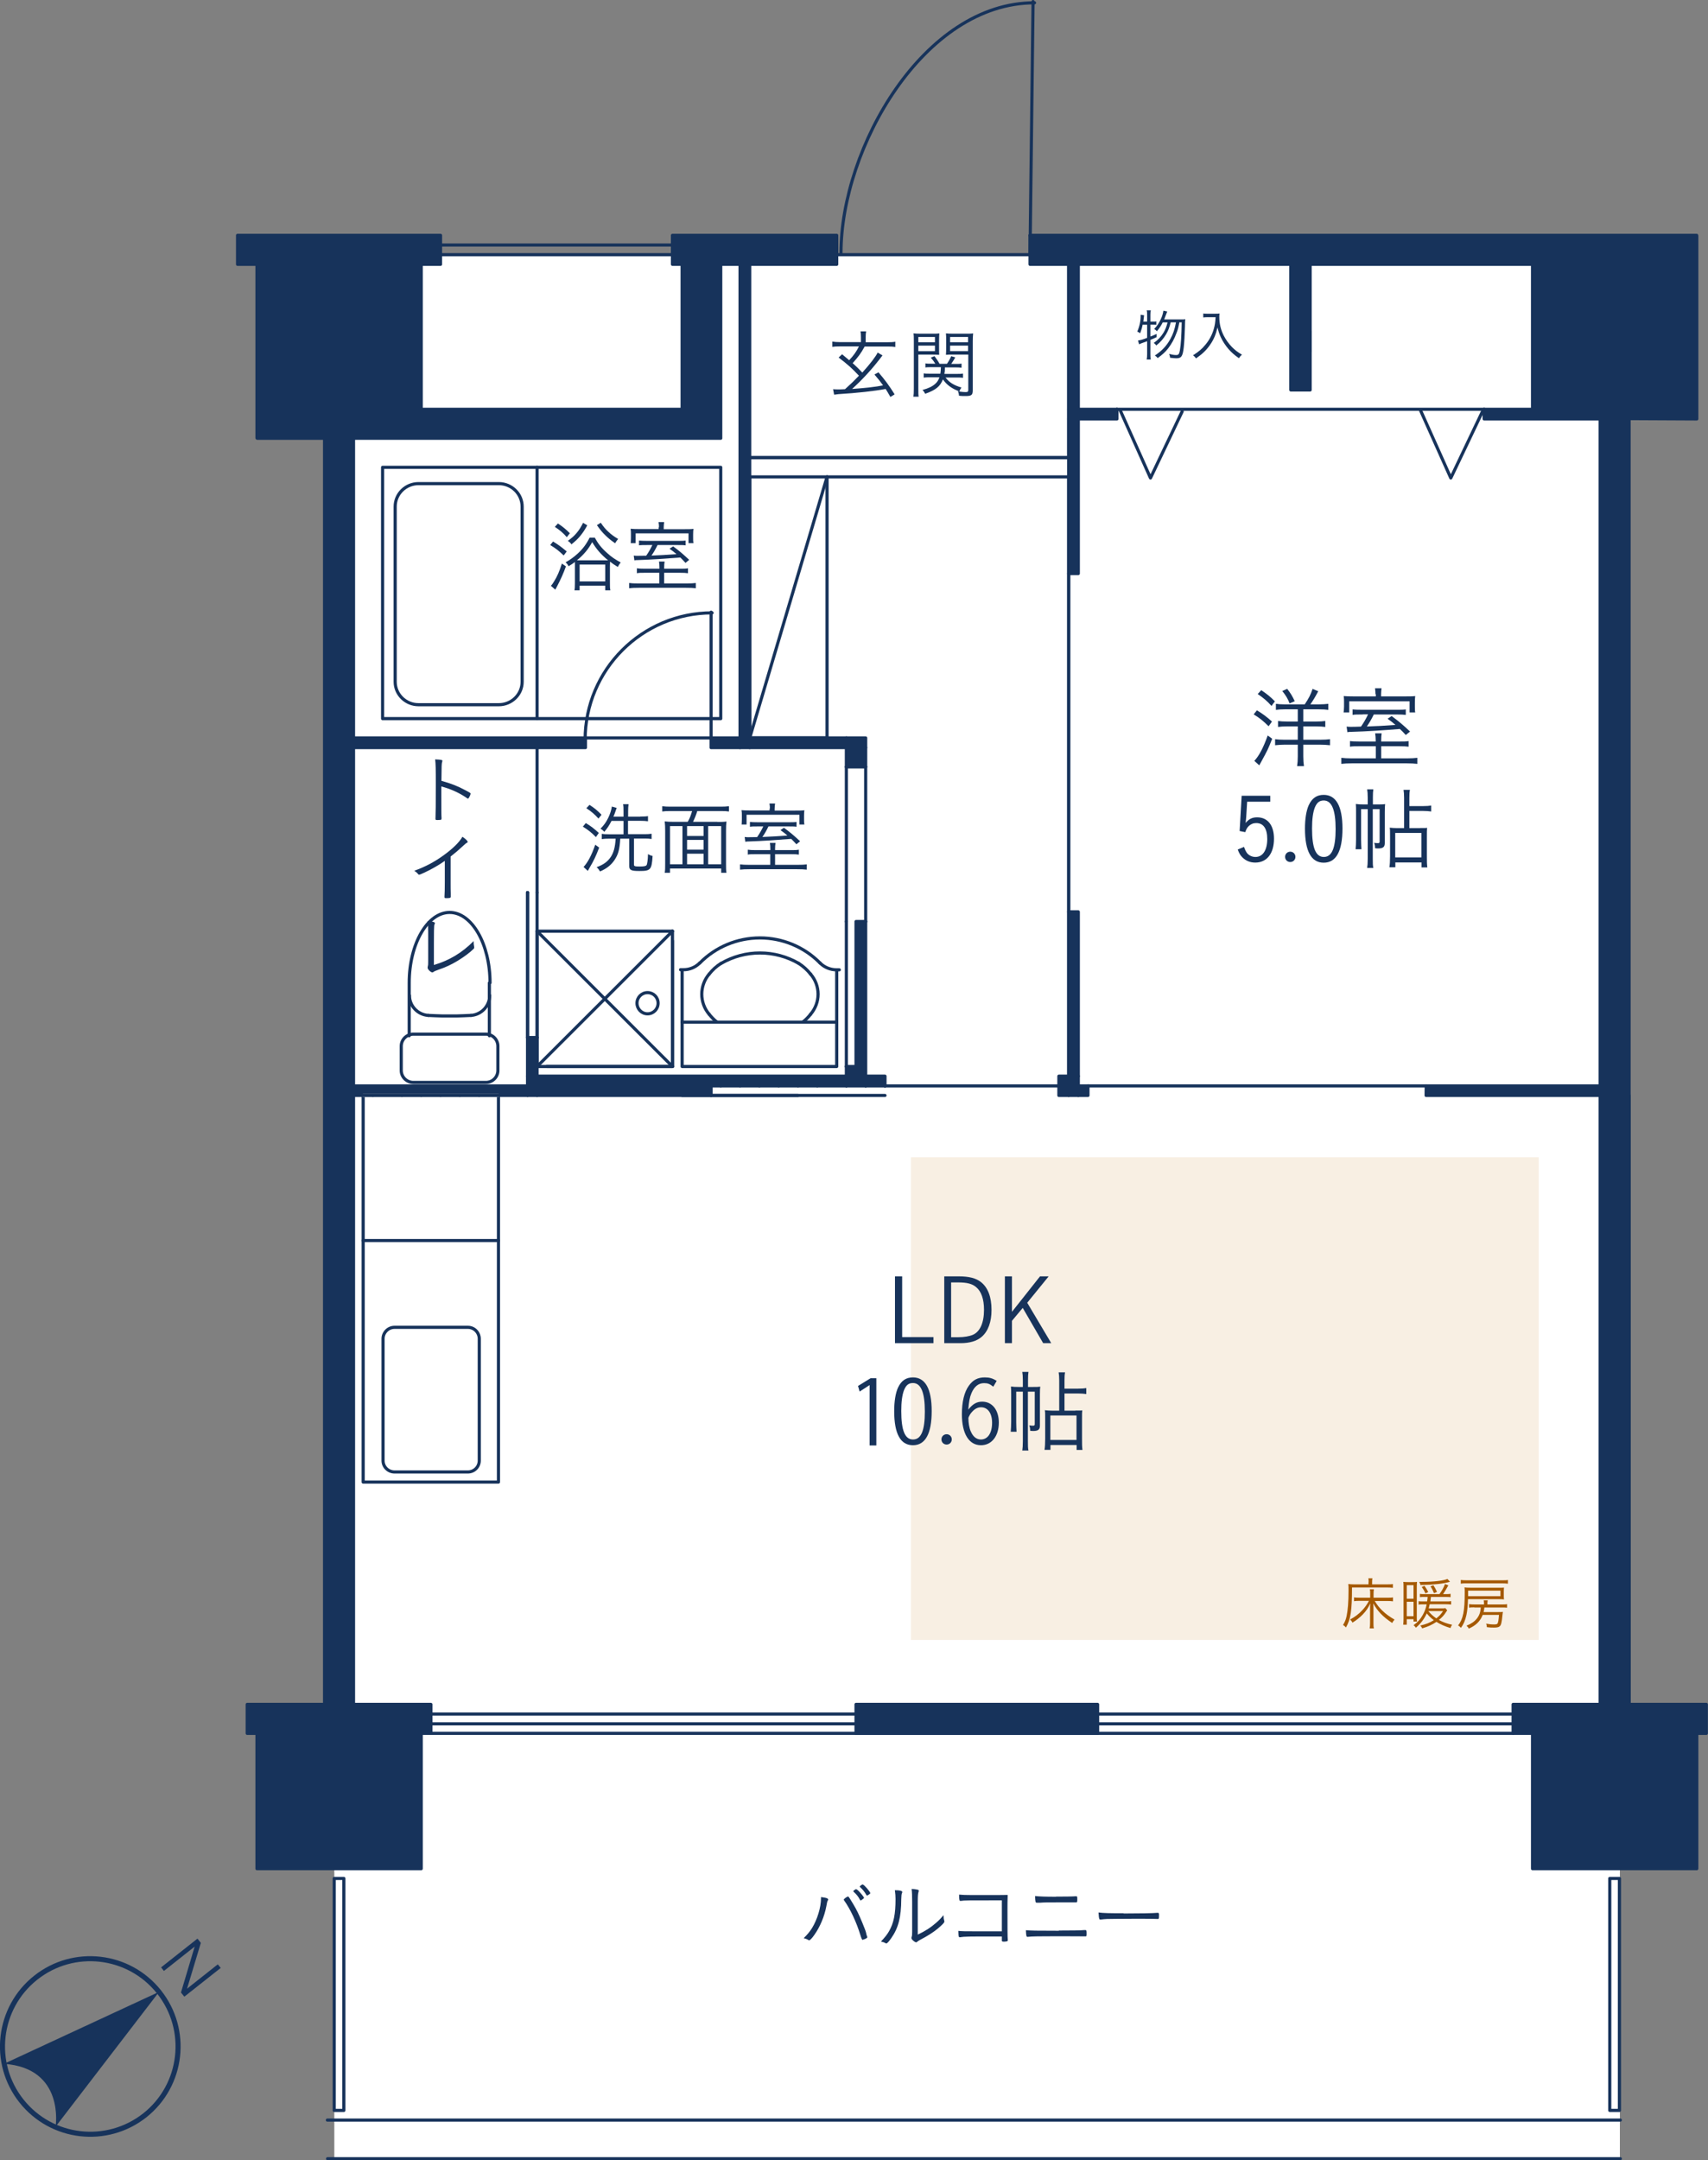 <?xml version="1.0" encoding="UTF-8"?><svg id="_レイヤー_2" xmlns="http://www.w3.org/2000/svg" viewBox="0 0 152.14 192.39"><rect x="0" y="0" width="152.14" height="192.39" fill="#808080" stroke="none"/><defs><style>.cls-1{stroke:#dfe0e0;stroke-width:.28px;}.cls-1,.cls-2,.cls-3{fill:none;}.cls-1,.cls-3{stroke-linecap:round;stroke-linejoin:round;}.cls-2{stroke-width:.45px;}.cls-2,.cls-3{stroke:#17335b;}.cls-4{fill:#f8efe3;}.cls-5{fill:#fff;}.cls-6{fill:#a55900;}.cls-7{fill:#17335b;}.cls-3{stroke-width:.28px;}</style></defs><g id="_文字"><g><g><g><path class="cls-2" d="M1.92,187.12c2.69,3.38,7.6,3.94,10.99,1.26,3.38-2.69,3.94-7.61,1.25-10.99-2.69-3.38-7.61-3.94-10.99-1.25-3.37,2.68-3.94,7.6-1.25,10.98Z"/><path class="cls-7" d="M.35,183.8l13.82-6.41-9.22,12.01s.86-5.22-4.6-5.6Z"/></g><path class="cls-7" d="M16.41,177.81l-.29-.36,1.22-4.09-2.74,2.17-.25-.32,3.24-2.56,.3,.38-1.23,4.08,2.74-2.17,.26,.32-3.24,2.56Z"/></g><g><g><rect class="cls-5" x="29.78" y="22.68" width="114.51" height="169.56"/><polygon class="cls-7" points="22.91 39.03 22.91 36.45 22.89 36.45 22.89 23.54 21.16 23.54 21.16 20.96 39.24 20.96 39.24 23.54 37.52 23.54 37.52 36.45 60.76 36.45 60.76 23.54 59.9 23.54 59.9 20.96 74.53 20.96 74.53 23.54 66.84 23.54 66.84 65.7 76.65 65.7 76.65 65.72 77.11 65.72 77.11 68.3 75.39 68.3 75.39 66.58 63.34 66.58 63.34 65.7 65.95 65.7 65.95 23.54 64.2 23.54 64.2 39.03 31.49 39.03 31.49 65.72 52.15 65.72 52.15 66.56 31.49 66.56 31.49 151.79 38.38 151.79 38.38 154.37 37.52 154.37 37.52 166.42 22.89 166.42 22.89 154.37 22.02 154.37 22.02 151.79 28.91 151.79 28.91 39.03 22.91 39.03"/><polygon class="cls-7" points="95.14 95.84 95.14 81.21 96.05 81.21 96.05 95.84 96.05 96.71 96.91 96.71 96.91 97.54 96.05 97.54 96.05 97.56 94.32 97.56 94.32 95.84 95.14 95.84"/><rect class="cls-7" x="127.04" y="96.71" width="17.75" height=".86"/><polygon class="cls-7" points="91.75 23.54 91.75 20.96 151.13 20.96 151.13 23.54 151.14 23.54 151.16 37.31 132.2 37.31 132.2 36.45 136.51 36.45 136.51 23.54 91.75 23.54"/><rect class="cls-7" x="115.04" y="23.3" width="1.66" height="11.43"/><polygon class="cls-7" points="96.05 23.54 96.05 36.45 99.49 36.45 99.49 37.31 96.05 37.31 96.05 51.08 95.19 51.08 95.19 37.31 95.19 36.45 95.19 23.54 96.05 23.54"/><polygon class="cls-7" points="46.99 96.71 46.99 92.4 47.84 92.4 47.84 95.84 75.39 95.84 75.39 94.98 76.26 94.98 76.26 82.07 77.11 82.07 77.11 95.84 78.83 95.84 78.83 96.71 63.34 96.71 63.34 97.56 31.26 97.53 31.26 96.71 46.99 96.71"/><rect class="cls-7" x="76.25" y="151.79" width="21.52" height="2.58"/><polygon class="cls-7" points="142.53 151.79 142.53 36.45 145.11 36.45 145.11 151.79 151.99 151.79 151.99 154.37 151.14 154.37 151.14 166.42 136.51 166.42 136.51 154.37 134.78 154.37 134.78 151.79 142.53 151.79"/><line class="cls-3" x1="42.68" y1="97.56" x2="42.68" y2="97.56"/><line class="cls-3" x1="40.96" y1="97.56" x2="40.96" y2="97.56"/><line class="cls-3" x1="39.24" y1="97.56" x2="39.24" y2="97.56"/><line class="cls-3" x1="37.52" y1="97.56" x2="37.52" y2="97.56"/><line class="cls-3" x1="35.8" y1="97.56" x2="35.8" y2="97.56"/><line class="cls-3" x1="33.21" y1="97.56" x2="33.21" y2="97.56"/><line class="cls-3" x1="97.77" y1="153.52" x2="134.78" y2="153.52"/><line class="cls-3" x1="97.77" y1="152.65" x2="134.78" y2="152.65"/><line class="cls-3" x1="132.2" y1="36.45" x2="99.49" y2="36.45"/><line class="cls-3" x1="142.53" y1="96.71" x2="127.03" y2="96.71"/><line class="cls-3" x1="29.18" y1="192.25" x2="144.33" y2="192.25"/><line class="cls-3" x1="29.16" y1="188.81" x2="144.33" y2="188.81"/><line class="cls-3" x1="145.11" y1="151.79" x2="145.11" y2="97.56"/><rect class="cls-3" x="143.39" y="167.29" width=".86" height="20.66"/><polyline class="cls-3" points="91.75 20.96 151.13 20.96 151.14 21.02 151.14 37.31 145.11 37.28 145.11 151.79"/><polyline class="cls-3" points="132.2 36.45 132.2 37.31 142.53 37.31 142.53 151.79 134.78 151.79 134.78 154.37"/><line class="cls-3" x1="95.19" y1="40.76" x2="66.78" y2="40.76"/><line class="cls-3" x1="95.19" y1="40.76" x2="95.19" y2="23.54"/><line class="cls-3" x1="95.19" y1="23.54" x2="95.19" y2="51.08"/><line class="cls-3" x1="65.92" y1="23.54" x2="65.92" y2="66.58"/><line class="cls-3" x1="66.78" y1="23.54" x2="66.78" y2="66.58"/><line class="cls-3" x1="44.4" y1="110.48" x2="44.4" y2="97.56"/><polyline class="cls-3" points="44.4 110.48 44.4 131.99 32.35 131.99 32.35 97.56"/><line class="cls-3" x1="32.35" y1="110.48" x2="44.4" y2="110.48"/><line class="cls-1" x1="32.35" y1="97.56" x2="44.4" y2="97.56"/><line class="cls-3" x1="38.38" y1="153.52" x2="76.25" y2="153.52"/><line class="cls-3" x1="38.38" y1="152.65" x2="76.25" y2="152.65"/><line class="cls-3" x1="77.97" y1="154.37" x2="90.88" y2="154.37"/><line class="cls-3" x1="76.25" y1="154.37" x2="97.77" y2="154.37"/><polyline class="cls-3" points="76.25 154.37 76.25 151.79 97.77 151.79 97.77 154.37"/><rect class="cls-3" x="29.77" y="167.29" width=".86" height="20.66"/><line class="cls-3" x1="95.19" y1="95.84" x2="95.19" y2="42.47"/><line class="cls-3" x1="78.83" y1="96.71" x2="78.83" y2="96.71"/><line class="cls-3" x1="77.11" y1="96.71" x2="77.11" y2="96.71"/><line class="cls-3" x1="77.11" y1="82.07" x2="77.11" y2="68.3"/><line class="cls-3" x1="75.39" y1="96.71" x2="75.39" y2="96.71"/><line class="cls-3" x1="72.8" y1="96.71" x2="72.8" y2="96.71"/><line class="cls-3" x1="71.08" y1="96.71" x2="71.08" y2="96.71"/><line class="cls-3" x1="69.36" y1="96.71" x2="69.36" y2="96.71"/><line class="cls-3" x1="67.64" y1="96.71" x2="67.64" y2="96.71"/><line class="cls-3" x1="65.92" y1="96.71" x2="65.92" y2="96.71"/><line class="cls-3" x1="64.2" y1="96.71" x2="64.2" y2="96.71"/><line class="cls-3" x1="66.78" y1="42.47" x2="95.19" y2="42.47"/><line class="cls-3" x1="66.78" y1="40.76" x2="95.19" y2="40.76"/><line class="cls-3" x1="73.67" y1="42.47" x2="66.78" y2="65.72"/><line class="cls-3" x1="73.67" y1="65.72" x2="66.78" y2="65.72"/><polyline class="cls-3" points="74.53 86.38 74.53 94.98 60.76 94.98 60.76 86.38"/><path class="cls-3" d="M72.2,86.75c-.29-.37-.65-.69-1.05-.95"/><path class="cls-3" d="M73.04,85.76c-1.41-1.43-3.34-2.23-5.35-2.23s-3.94,.8-5.35,2.23"/><path class="cls-3" d="M71.15,85.8c-1.05-.61-2.25-.93-3.46-.93s-2.41,.32-3.46,.93"/><path class="cls-3" d="M72.2,90.33c.43-.5,.67-1.13,.67-1.79s-.24-1.3-.67-1.79"/><path class="cls-3" d="M71.53,91.01c.25-.2,.48-.43,.67-.68"/><path class="cls-3" d="M73.04,85.76c.39,.39,.92,.61,1.48,.61h.24"/><path class="cls-3" d="M63.17,86.75c-.43,.5-.66,1.14-.66,1.79s.23,1.29,.66,1.79"/><path class="cls-3" d="M63.17,90.33c.2,.25,.42,.48,.67,.68"/><path class="cls-3" d="M64.22,85.8c-.4,.25-.76,.58-1.05,.95"/><path class="cls-3" d="M60.62,86.36h.24c.55,.01,1.08-.21,1.47-.6"/><line class="cls-3" x1="71.08" y1="97.56" x2="60.76" y2="97.56"/><line class="cls-3" x1="78.83" y1="97.56" x2="31.49" y2="97.56"/><line class="cls-3" x1="95.19" y1="81.21" x2="95.19" y2="97.56"/><line class="cls-3" x1="77.11" y1="82.07" x2="77.11" y2="96.71"/><line class="cls-3" x1="75.39" y1="82.07" x2="75.39" y2="94.98"/><polyline class="cls-3" points="96.91 96.71 127.04 96.71 127.03 97.56 142.53 97.56"/><line class="cls-3" x1="94.32" y1="96.71" x2="78.83" y2="96.71"/><polyline class="cls-3" points="96.91 96.71 96.91 97.56 94.32 97.56 94.32 95.84 96.05 95.84"/><line class="cls-3" x1="96.91" y1="96.71" x2="95.19" y2="96.71"/><polyline class="cls-3" points="78.83 96.71 78.83 95.84 46.99 95.84"/><line class="cls-3" x1="75.39" y1="94.98" x2="75.39" y2="96.71"/><line class="cls-3" x1="73.67" y1="42.47" x2="73.67" y2="65.72"/><line class="cls-3" x1="95.19" y1="51.08" x2="95.19" y2="81.21"/><polyline class="cls-3" points="95.19 81.21 96.05 81.21 96.05 97.56"/><line class="cls-3" x1="75.39" y1="68.3" x2="75.39" y2="82.07"/><polyline class="cls-3" points="77.11 82.07 76.25 82.07 76.25 94.98 75.39 94.98"/><line class="cls-3" x1="75.39" y1="68.3" x2="77.11" y2="68.3"/><polyline class="cls-3" points="77.11 68.3 77.11 65.72 63.34 65.72"/><line class="cls-3" x1="75.39" y1="65.72" x2="75.39" y2="68.3"/><polyline class="cls-3" points="96.05 23.54 96.05 51.08 95.19 51.08"/><line class="cls-3" x1="47.84" y1="79.49" x2="47.84" y2="92.4"/><line class="cls-3" x1="46.99" y1="79.49" x2="46.99" y2="92.4"/><line class="cls-3" x1="46.99" y1="79.49" x2="46.99" y2="92.4"/><line class="cls-3" x1="47.84" y1="96.71" x2="31.49" y2="96.71"/><line class="cls-3" x1="47.84" y1="94.98" x2="59.9" y2="94.98"/><line class="cls-3" x1="59.9" y1="82.93" x2="47.84" y2="82.93"/><line class="cls-3" x1="59.9" y1="94.98" x2="47.84" y2="82.93"/><polyline class="cls-3" points="59.9 82.93 47.84 94.98 47.84 82.93"/><line class="cls-3" x1="48.71" y1="94.98" x2="59.9" y2="94.98"/><path class="cls-3" d="M57.68,90.29c.52,0,.94-.42,.94-.95s-.42-.94-.94-.94-.94,.42-.94,.94,.42,.95,.94,.95"/><line class="cls-3" x1="59.9" y1="94.98" x2="59.9" y2="83.79"/><line class="cls-3" x1="59.9" y1="94.98" x2="59.9" y2="82.93"/><polyline class="cls-3" points="78.83 96.71 63.34 96.71 63.34 97.56"/><line class="cls-3" x1="47.84" y1="92.4" x2="47.84" y2="97.56"/><line class="cls-3" x1="46.99" y1="92.4" x2="46.99" y2="97.56"/><line class="cls-3" x1="47.84" y1="92.4" x2="46.99" y2="92.4"/><line class="cls-3" x1="52.15" y1="65.72" x2="31.49" y2="65.72"/><line class="cls-3" x1="47.84" y1="64" x2="47.84" y2="41.62"/><line class="cls-3" x1="66.78" y1="42.47" x2="66.78" y2="65.72"/><line class="cls-3" x1="63.34" y1="54.52" x2="63.34" y2="65.72"/><path class="cls-3" d="M52.12,65.89c0-6.24,5.07-11.31,11.31-11.31"/><line class="cls-3" x1="63.34" y1="65.72" x2="52.15" y2="65.72"/><polyline class="cls-3" points="63.34 65.72 63.34 66.58 77.11 66.58"/><line class="cls-3" x1="47.84" y1="66.58" x2="47.84" y2="79.49"/><line class="cls-3" x1="46.99" y1="79.49" x2="46.99" y2="79.49"/><polyline class="cls-3" points="52.15 65.72 52.15 66.58 31.49 66.58"/><rect class="cls-3" x="34.08" y="41.62" width="30.12" height="22.38"/><line class="cls-3" x1="95.19" y1="36.45" x2="99.49" y2="36.45"/><polyline class="cls-3" points="114.98 23.54 114.98 34.73 116.7 34.73 116.7 34.73 116.7 23.54"/><line class="cls-3" x1="116.7" y1="29.56" x2="116.7" y2="31.28"/><line class="cls-3" x1="116.7" y1="29.56" x2="116.7" y2="29.56"/><polyline class="cls-3" points="99.49 36.45 99.49 37.31 95.19 37.31"/><line class="cls-3" x1="91.75" y1="22.68" x2="92.02" y2=".14"/><path class="cls-3" d="M74.91,22.53C74.91,13.17,82.29,.25,92.15,.25"/><line class="cls-3" x1="91.75" y1="22.68" x2="74.53" y2="22.68"/><polyline class="cls-3" points="91.75 20.96 91.75 23.54 136.51 23.54 136.51 36.45 132.2 36.45"/><line class="cls-3" x1="59.9" y1="22.68" x2="39.24" y2="22.68"/><line class="cls-3" x1="59.9" y1="21.82" x2="39.24" y2="21.82"/><polyline class="cls-3" points="145.11 151.79 151.99 151.79 151.99 154.37 151.14 154.37 151.14 166.42 136.51 166.42 136.51 154.37 37.52 154.37 37.52 166.42 22.89 166.42 22.89 154.37 22.02 154.37 22.02 151.79 28.91 151.79 28.91 39.03 22.91 39.03 22.89 39.01 22.89 23.54 21.16 23.54 21.16 20.96 39.24 20.96 39.24 23.54 37.52 23.54 37.52 36.45 60.76 36.45 60.76 23.54 59.9 23.54 59.9 20.96 74.53 20.96 74.53 23.54 64.2 23.54 64.2 39.03 31.49 39.03 31.49 151.79 38.38 151.79 38.38 154.37"/><line class="cls-3" x1="74.53" y1="91.03" x2="60.76" y2="91.03"/><path class="cls-3" d="M34.12,130.08c0,.56,.46,1.01,1.02,1.01h6.54c.56,0,1.01-.45,1.01-1.01v-10.85c0-.56-.45-1.02-1.01-1.02h-6.54c-.56,0-1.02,.46-1.02,1.02v10.85Z"/><polyline class="cls-3" points="126.54 36.56 129.23 42.57 132.05 36.65"/><polyline class="cls-3" points="99.79 36.56 102.48 42.57 105.3 36.65"/><path class="cls-3" d="M38.15,90.43c.43,.02,.87,.04,1.3,.05h1.19c.44-.01,.87-.03,1.3-.05"/><path class="cls-3" d="M38.15,90.43c-.94-.06-1.68-.84-1.68-1.78"/><path class="cls-3" d="M43.62,88.65c0,.94-.74,1.72-1.67,1.78"/><path class="cls-3" d="M43.28,96.4c.59,0,1.07-.48,1.07-1.07v-2.16c0-.59-.48-1.07-1.07-1.07h-6.46c-.59,0-1.08,.48-1.08,1.07v2.16c0,.59,.49,1.07,1.08,1.07h6.46Z"/><path class="cls-3" d="M36.45,92.24v-4.71c0-3.46,1.62-6.27,3.6-6.27s3.6,2.81,3.6,6.27h-.06v4.71"/><path class="cls-3" d="M35.2,45.12c0-1.13,.93-2.05,2.08-2.05h7.15c1.15,0,2.08,.92,2.08,2.05v15.6c0,1.13-.94,2.04-2.08,2.04h-7.15c-1.15,0-2.08-.92-2.08-2.04v-15.6Z"/><g><path class="cls-7" d="M73.68,169.07c.06,.02,.09,.05,.09,.09,0,.03,0,.04-.03,.09-.06,.1-.07,.16-.13,.5-.17,.92-.57,1.86-1.06,2.55-.22,.32-.4,.5-.47,.5-.02,0-.05,0-.08-.03-.13-.08-.25-.12-.41-.16,.36-.36,.52-.56,.73-.88,.48-.78,.81-1.86,.81-2.67v-.11c.24,.03,.42,.06,.55,.11Zm1.72-.11s.08-.03,.08-.04c.02-.01,.03-.02,.04-.02,.04,0,.06,.01,.06,.02,.04,.03,.27,.39,.43,.67,.3,.5,.48,.87,.8,1.64,.21,.52,.31,.77,.33,.88,.04,.18,.07,.3,.1,.34,0,.01,.01,.03,.01,.04,0,.02,0,.04,0,.05,0,.04-.05,.07-.17,.13-.04,.02-.12,.05-.25,.09q-.06,0-.19-.42c-.35-1.15-.9-2.33-1.45-3.09t-.04-.08s.13-.14,.22-.19Zm.64-.59s.04-.02,.06-.04c.1-.07,.13-.09,.17-.08,.05,0,.2,.13,.38,.34,.14,.15,.31,.38,.31,.42,0,.04-.02,.06-.12,.13-.1,.08-.15,.11-.17,.11-.03,0-.04-.01-.07-.06-.15-.29-.31-.48-.55-.7-.03-.03-.04-.04-.04-.06s.01-.04,.04-.06Zm.82-.53c.11,0,.66,.64,.66,.76,0,.04-.02,.06-.16,.15-.08,.06-.1,.06-.13,.06-.02,0-.04,0-.06-.05-.15-.27-.32-.48-.56-.7-.02-.01-.03-.02-.03-.04,0-.05,.21-.2,.27-.19Z"/><path class="cls-7" d="M80.37,168.51s0,.04-.02,.07c-.05,.1-.06,.26-.07,.56-.01,1.62-.26,2.56-.88,3.45-.22,.32-.38,.49-.45,.49-.02,0-.04,0-.08-.03-.1-.06-.22-.1-.4-.14,.37-.39,.53-.6,.71-.9,.43-.74,.59-1.54,.59-2.89,0-.24-.02-.49-.06-.78,.45,0,.66,.06,.66,.16Zm1.37,3.79c.74-.36,1.15-.63,1.67-1.08,.25-.22,.39-.37,.64-.66v.08c0,.15,.01,.27,.06,.41,0,.04,.01,.06,.01,.08,0,.1-.17,.27-.59,.63-.4,.33-.9,.65-1.57,1-.12,.06-.2,.12-.26,.17-.04,.04-.06,.05-.1,.05-.06,0-.2-.09-.31-.2-.08-.08-.1-.13-.1-.19,0-.04,0-.06,.02-.11,.03-.09,.04-.15,.04-.43v-2.67c0-.53-.01-.88-.05-1.15,.21,0,.4,.03,.53,.06,.08,.02,.11,.05,.11,.1t-.03,.13c-.04,.1-.06,.36-.06,.87v2.92Z"/><path class="cls-7" d="M89.24,169.24c-3.03,0-3.35,0-3.64,.05-.02,0-.04,0-.05,0-.05,0-.08-.02-.08-.06-.03-.1-.04-.29-.04-.5,.31,.03,.62,.04,1.09,.04h2.4c.29,0,.43,0,.84-.01-.02,.64-.02,.78-.02,1.35,0,1.49,0,2.42,.03,2.67v.03s-.02,.07-.07,.08c-.03,.01-.18,.03-.25,.03-.16,0-.21-.02-.21-.08v-.38h-.63c-2.26,0-2.7,0-3.12,.07h0c-.1,0-.11-.08-.13-.57,.38,.04,.52,.04,1.85,.04,.89,0,1.18,0,2.03,0v-2.74Z"/><path class="cls-7" d="M94.32,171.93c1.08,0,1.98-.01,2.24-.04,.09,0,.1,0,.14,0,.07,0,.09,.07,.09,.29,0,.25-.01,.27-.1,.27-.02,0-.06,0-.11,0-.19,0-.95-.01-2.46-.01s-2.23,.01-2.55,.05c-.01,0-.05,0-.06,0-.08,0-.11-.09-.13-.59,.48,.04,.82,.05,2.93,.05Zm-.26-3.02c.76,0,1.5-.01,1.71-.03q.06,0,.11,0c.07,0,.08,.04,.08,.27s-.01,.27-.1,.27h-.1s-.08,0-.15,0h-.2c-.48,0-.64,0-1.13,0-.9,0-1.21,0-1.62,.03-.08,0-.15,0-.18,0-.05,0-.08,0-.1,0h-.04c-.06,0-.08-.03-.1-.08-.02-.1-.04-.3-.04-.51,.42,.04,.87,.06,1.85,.06Z"/><path class="cls-7" d="M100.08,170.41c1.41,0,2.64-.02,3.03-.06h.04c.06,0,.09,.05,.09,.17,0,.33-.01,.38-.1,.38h-.04c-.14-.01-.77-.02-1.25-.02-.11,0-1.86,0-2.45,.01-.71,0-.95,.01-1.34,.06-.02,0-.04,0-.06,0-.04,0-.07-.02-.08-.06-.04-.12-.05-.27-.07-.57,.44,.06,.96,.07,2.23,.07Z"/></g><g><path class="cls-7" d="M111.96,63.26c.51,.31,.84,.55,1.34,1l-.3,.42c-.47-.47-.79-.73-1.33-1.06l.29-.36Zm1.36,2.53c-.37,.94-.39,.98-.98,2.06q-.06,.1-.11,.2t-.06,.11l-.44-.4c.41-.43,.81-1.18,1.19-2.26l.41,.3Zm-.98-4.33c.5,.34,.81,.58,1.22,1l-.3,.41c-.42-.46-.7-.7-1.23-1.06l.31-.34Zm2.1,1.71c-.34,0-.57,.02-.79,.05v-.54c.21,.03,.45,.05,.76,.05h1.81c.38-.58,.51-.83,.7-1.38l.5,.21c-.27,.52-.46,.83-.7,1.17h.74c.32,0,.65-.02,.86-.05v.54c-.2-.03-.5-.05-.86-.05h-1.37v1.09h1.14c.34,0,.6-.02,.82-.05v.53c-.24-.03-.49-.05-.82-.05h-1.14v1.19h1.48c.38,0,.7-.02,.9-.05v.54c-.29-.03-.54-.05-.88-.05h-1.5v1.04c0,.34,.02,.62,.06,.87h-.61c.04-.26,.06-.54,.06-.87v-1.04h-1.18c-.31,0-.54,.02-.84,.05v-.54c.22,.03,.47,.05,.84,.05h1.18v-1.19h-.94c-.34,0-.58,.02-.82,.05v-.53c.22,.03,.46,.05,.82,.05h.94v-1.09h-1.15Zm.22-1.82c.29,.37,.46,.65,.67,1.1l-.46,.19c-.16-.42-.34-.71-.65-1.1l.43-.19Z"/><path class="cls-7" d="M124.66,66.04c.41,0,.58,0,.81-.04v.5c-.22-.03-.43-.04-.82-.04h-1.62v1.08h2.25c.46,0,.73-.02,.97-.05v.54c-.28-.03-.55-.05-1-.05h-4.78c-.45,0-.71,.02-.99,.05v-.54c.25,.03,.5,.05,.97,.05h2.1v-1.08h-1.48c-.38,0-.6,0-.82,.04v-.5c.22,.03,.39,.04,.82,.04h1.47v-.11c0-.22-.02-.42-.05-.62h.58c-.03,.21-.04,.38-.04,.62v.11h1.62Zm-2.14-4.22c0-.18-.02-.34-.04-.52h.58c-.02,.17-.04,.33-.04,.52v.2h2.02c.5,0,.78,0,1.02-.03-.02,.18-.03,.29-.03,.55v.38c0,.22,0,.37,.03,.53h-.5v-.99h-5.38v.99h-.5q0-.06,.02-.16c0-.06,.02-.24,.02-.38v-.41c0-.19,0-.3-.03-.51,.22,.02,.48,.03,.95,.03h1.91v-.2Zm-1.14,1.81c-.48,0-.7,0-.9,.04v-.49c.22,.02,.41,.03,.87,.03h2.99c.46,0,.65,0,.88-.03v.49c-.22-.03-.41-.04-.87-.04h-1.98c-.23,.47-.37,.7-.62,1.07,.89-.03,1.49-.06,2.55-.14-.28-.24-.38-.32-.7-.55l.36-.24c.67,.5,.97,.75,1.64,1.38l-.38,.31c-.26-.29-.36-.38-.53-.54-1.45,.12-2.93,.22-4.38,.26-.13,0-.18,0-.29,.03l-.07-.5c.18,.02,.25,.02,.38,.02,.18,0,.42,0,.9-.02,.25-.36,.45-.7,.63-1.09h-.47Z"/><path class="cls-7" d="M113.15,71.4h-2.06l-.08,1.3c0,.1-.04,.42-.06,.59,.31-.36,.59-.5,1.03-.5,.94,0,1.5,.71,1.5,1.9,0,1.32-.63,2.13-1.67,2.13-.45,0-.84-.16-1.14-.46-.18-.18-.28-.34-.42-.7l.56-.24c.11,.31,.18,.44,.29,.58,.18,.2,.44,.32,.73,.32,.65,0,1.05-.6,1.05-1.6,0-.92-.34-1.42-.98-1.42-.26,0-.48,.09-.67,.27-.14,.14-.21,.26-.31,.54l-.5-.1,.18-3.14h2.55v.52Z"/><path class="cls-7" d="M115.39,76.31c0,.26-.2,.46-.46,.46s-.46-.2-.46-.46,.2-.46,.46-.46,.46,.2,.46,.46Z"/><path class="cls-7" d="M117.91,76.83c-1.11,0-1.67-1.02-1.67-3.04,0-.87,.12-1.61,.34-2.09,.29-.62,.71-.91,1.33-.91,1.1,0,1.67,1.01,1.67,3s-.55,3.04-1.67,3.04Zm0-5.54c-.38,0-.62,.19-.8,.65-.16,.43-.24,1.02-.24,1.84,0,1.74,.33,2.54,1.05,2.54s1.05-.8,1.05-2.49-.34-2.54-1.06-2.54Z"/><path class="cls-7" d="M122.68,71.64c.32,0,.51,0,.7-.03-.02,.16-.03,.35-.03,.7v2.78c0,.34-.16,.47-.58,.47-.08,0-.15,0-.29-.02,0-.24-.02-.3-.08-.48q.16,.03,.34,.03c.1,0,.15-.03,.15-.13v-2.9h-.61v4.4c0,.42,0,.64,.05,.84h-.55c.03-.2,.05-.43,.05-.83v-4.41h-.59v2.73c0,.34,.02,.66,.03,.84h-.52c.02-.21,.04-.54,.04-.86v-2.46c0-.27,0-.46-.02-.71,.21,.03,.41,.04,.7,.04h.36v-.6c0-.34-.02-.57-.05-.74h.55c-.03,.18-.04,.38-.04,.74v.6h.38Zm3.82,2.1s.11,0,.21,0c.07,0,.14,0,.21,0,.1,0,.12,0,.2-.02-.02,.18-.02,.34-.02,.82v1.72c0,.44,0,.7,.04,.99h-.52v-.44h-2.33v.43h-.53c.04-.22,.06-.56,.06-.99v-1.76c0-.42,0-.63-.03-.78,.15,.02,.45,.04,.64,.04h.64v-2.7c0-.32-.02-.5-.05-.71h.57c-.04,.22-.05,.41-.05,.73v.72h1.2c.33,0,.58-.02,.74-.05v.53c-.22-.03-.43-.05-.73-.05h-1.21v1.53h.97Zm-2.22,2.62h2.33v-2.18h-2.33v2.18Z"/></g><g><path class="cls-7" d="M101.78,28.91c-.05,.27-.11,.48-.22,.77-.09-.07-.15-.1-.26-.15,.2-.45,.3-.91,.3-1.38,0-.05,0-.06,0-.12l.31,.05c-.01,.08-.02,.12-.03,.25-.01,.14-.03,.21-.04,.31h.34v-.6c0-.17,0-.27-.04-.4h.37c-.03,.13-.04,.23-.04,.4v.6h.23c.15,0,.22,0,.3-.02v.31c-.11-.01-.18-.02-.3-.02h-.23v1.06c.22-.08,.3-.11,.55-.23v.29c-.24,.11-.32,.15-.55,.24v1.25c0,.17,0,.33,.04,.5h-.37c.03-.15,.04-.3,.04-.5v-1.13q-.11,.04-.47,.17c-.09,.03-.14,.05-.25,.1l-.09-.34c.2-.02,.42-.08,.81-.23v-1.17h-.39Zm2.5-.2c-.12,.48-.23,.75-.41,1.06-.23,.39-.51,.71-.88,1-.06-.1-.13-.17-.22-.23,.39-.27,.64-.54,.88-.93,.16-.28,.25-.5,.35-.9h-.43c-.15,.3-.29,.52-.52,.79-.09-.1-.13-.14-.24-.2,.27-.29,.42-.52,.59-.88,.12-.25,.19-.49,.23-.75l.34,.07q-.03,.07-.13,.34c-.04,.12-.07,.2-.14,.37h1.48c.2,0,.31,0,.4-.02-.02,.13-.02,.15-.03,.67-.02,.73-.06,1.4-.11,1.85-.09,.79-.21,.96-.67,.96-.12,0-.29-.02-.55-.05,0-.12-.04-.23-.08-.34,.27,.07,.45,.1,.63,.1,.21,0,.27-.09,.33-.43,.09-.5,.14-1.33,.16-2.48h-.21c-.09,.48-.13,.64-.25,.94-.19,.53-.44,.98-.75,1.38-.26,.33-.49,.54-.93,.86-.08-.1-.13-.15-.25-.23,.62-.41,1.04-.85,1.38-1.47,.25-.45,.39-.88,.5-1.48h-.46Z"/><path class="cls-7" d="M107.55,28.25c-.1,0-.2,0-.37,.02v-.35c.1,.02,.19,.02,.36,.02h.64c.24,0,.35,0,.45-.02-.02,.12-.02,.21-.02,.31,0,.6,.13,1.14,.4,1.67,.19,.36,.42,.69,.72,1,.28,.28,.47,.43,.9,.69-.14,.11-.16,.15-.27,.31-.42-.29-.64-.49-.93-.81-.27-.32-.52-.69-.68-1.04-.14-.3-.21-.52-.3-.89-.15,.64-.34,1.09-.67,1.56-.33,.47-.68,.81-1.25,1.2-.08-.13-.14-.19-.26-.28,.52-.33,.79-.56,1.11-.95,.35-.42,.59-.88,.74-1.4,.09-.32,.13-.56,.16-1.04h-.72Z"/></g><g><path class="cls-7" d="M49.27,48.23c.45,.27,.73,.48,1.21,.88l-.27,.36c-.42-.41-.73-.65-1.2-.93l.25-.31Zm1.14,2.21c-.22,.62-.46,1.15-.8,1.8-.04,.07-.06,.12-.07,.13-.05,.09-.05,.1-.08,.14l-.39-.34c.1-.1,.15-.17,.29-.4,.27-.43,.47-.89,.69-1.58l.36,.25Zm-.71-3.82c.43,.29,.69,.5,1.06,.87l-.27,.35c-.36-.41-.62-.62-1.07-.92l.27-.29Zm1.51,3.83c0-.18,0-.27,0-.4-.2,.15-.29,.22-.57,.38-.06-.15-.13-.23-.26-.35,.4-.22,.75-.48,1.08-.78,.46-.42,.79-.87,1.06-1.42h.46c.29,.53,.59,.92,1.09,1.36,.39,.36,.75,.6,1.22,.85-.11,.13-.16,.22-.26,.4-.29-.17-.47-.3-.69-.47,0,.1-.01,.23-.01,.41v1.48c0,.32,0,.49,.04,.66h-.46v-.41h-2.28v.41h-.46c.03-.14,.04-.33,.04-.64v-1.48Zm1.1-3.66c-.25,.45-.39,.65-.64,.96-.25,.29-.41,.44-.77,.73-.08-.13-.16-.2-.32-.31,.38-.28,.55-.43,.77-.69,.24-.28,.36-.48,.59-.92l.36,.22Zm1.5,3.11c.13,0,.22,0,.35,0-.64-.54-1.02-.97-1.41-1.62-.35,.64-.75,1.12-1.36,1.62,.13,0,.19,0,.3,0h2.11Zm-2.18,1.88h2.28v-1.5h-2.28v1.5Zm1.88-5.23c.27,.39,.41,.56,.68,.81,.28,.26,.46,.39,.87,.64-.11,.13-.18,.23-.27,.38-.4-.28-.57-.42-.85-.69-.31-.3-.47-.5-.77-.92l.35-.22Z"/><path class="cls-7" d="M60.57,50.65c.36,0,.5,0,.71-.04v.44c-.19-.03-.38-.04-.71-.04h-1.41v.95h1.97c.41,0,.64-.01,.85-.04v.47c-.25-.03-.48-.04-.88-.04h-4.19c-.39,0-.62,.01-.87,.04v-.47c.22,.03,.44,.04,.85,.04h1.84v-.95h-1.29c-.34,0-.53,0-.71,.04v-.44c.2,.03,.34,.04,.72,.04h1.29v-.1c0-.2-.01-.37-.04-.54h.5c-.03,.18-.04,.33-.04,.54v.1h1.42Zm-1.87-3.69c0-.16-.01-.3-.04-.46h.5c-.02,.15-.04,.29-.04,.46v.17h1.76c.44,0,.68,0,.89-.03-.02,.16-.03,.25-.03,.48v.33c0,.2,0,.32,.03,.46h-.44v-.87h-4.71v.87h-.44q0-.06,.01-.14c0-.06,.01-.21,.01-.33v-.36c0-.17,0-.27-.03-.45,.2,.02,.42,.03,.83,.03h1.67v-.17Zm-.99,1.58c-.42,0-.61,0-.79,.03v-.43c.2,.02,.36,.03,.76,.03h2.62c.41,0,.57,0,.77-.03v.43c-.2-.03-.36-.03-.76-.03h-1.74c-.2,.41-.32,.62-.54,.94,.78-.03,1.3-.06,2.23-.13-.25-.21-.34-.28-.62-.48l.32-.21c.59,.43,.85,.66,1.43,1.2l-.33,.27c-.23-.25-.31-.34-.46-.48-1.27,.1-2.56,.19-3.83,.23-.12,0-.15,0-.26,.03l-.06-.43c.15,.02,.22,.02,.33,.02,.16,0,.37,0,.78-.01,.22-.31,.39-.62,.55-.95h-.41Z"/></g><g><path class="cls-7" d="M52.18,73.3c.48,.29,.74,.5,1.16,.88l-.26,.37c-.4-.41-.69-.64-1.16-.93l.26-.32Zm1.19,2.19c-.29,.76-.5,1.2-.86,1.8-.01,.02-.06,.11-.15,.27l-.38-.35c.37-.39,.72-1.05,1.04-1.98l.36,.26Zm-.86-3.81c.45,.29,.7,.5,1.07,.88l-.27,.34c-.35-.38-.6-.61-1.08-.92l.28-.3Zm4.52,1.04c.33,0,.54-.01,.69-.04v.46c-.22-.03-.43-.04-.69-.04h-1.09v1.19h1.48c.27,0,.43-.01,.62-.04v.47c-.17-.03-.36-.04-.61-.04h-.96v2.32c0,.14,.08,.17,.48,.17s.57-.03,.64-.12c.06-.08,.12-.48,.13-.98,.15,.08,.25,.13,.41,.16-.08,1.23-.17,1.34-1.18,1.34-.72,0-.9-.08-.9-.43v-2.45h-.8c-.06,.99-.18,1.41-.53,1.93-.3,.43-.69,.74-1.27,.99-.09-.15-.17-.26-.31-.38,.62-.22,1-.5,1.29-.95,.24-.39,.36-.83,.41-1.59h-.58c-.25,0-.48,.01-.66,.04v-.47c.17,.03,.38,.04,.64,.04h1.3v-1.19h-1.07c-.22,.42-.35,.62-.64,.97-.17-.17-.19-.19-.34-.28,.34-.35,.5-.58,.69-.97,.18-.38,.27-.67,.32-1l.43,.12q-.03,.08-.14,.4c-.02,.06-.09,.25-.15,.38h.9v-.44c0-.32,0-.49-.04-.67h.49c-.03,.19-.04,.38-.04,.66v.45h1.09Z"/><path class="cls-7" d="M63.91,73.2c.34,0,.57,0,.8-.04-.03,.25-.04,.48-.04,.85v2.91c0,.39,0,.61,.04,.81h-.47v-.38h-4.56v.38h-.47c.04-.24,.04-.41,.04-.82v-2.91c0-.33-.01-.57-.04-.85,.22,.03,.45,.04,.79,.04h1.26c.2-.36,.25-.5,.39-.96h-1.95c-.29,0-.49,.01-.71,.04v-.47c.2,.03,.41,.04,.71,.04h4.52c.29,0,.5-.01,.71-.04v.47c-.19-.03-.41-.04-.71-.04h-2.11c-.1,.33-.22,.64-.38,.96h2.18Zm-4.23,.37v3.4h1.11v-3.4h-1.11Zm2.99,0h-1.47v.88h1.47v-.88Zm-1.47,2.1h1.47v-.87h-1.47v.87Zm0,1.3h1.47v-.94h-1.47v.94Zm1.88,0h1.16v-3.4h-1.16v3.4Z"/><path class="cls-7" d="M70.45,75.71c.36,0,.5,0,.71-.04v.44c-.19-.03-.38-.04-.71-.04h-1.41v.95h1.97c.41,0,.64-.01,.85-.04v.47c-.25-.03-.48-.04-.88-.04h-4.19c-.39,0-.62,.01-.87,.04v-.47c.22,.03,.44,.04,.85,.04h1.84v-.95h-1.29c-.34,0-.52,0-.71,.04v-.44c.2,.03,.34,.04,.72,.04h1.29v-.1c0-.2-.01-.37-.04-.54h.5c-.03,.18-.04,.33-.04,.54v.1h1.42Zm-1.87-3.69c0-.16-.01-.3-.04-.46h.5c-.02,.15-.04,.29-.04,.46v.17h1.76c.44,0,.68,0,.89-.03-.02,.16-.03,.25-.03,.48v.33c0,.2,0,.32,.03,.46h-.44v-.87h-4.71v.87h-.44q0-.06,.01-.14c0-.06,.01-.21,.01-.33v-.36c0-.17,0-.27-.03-.45,.2,.02,.42,.03,.83,.03h1.67v-.17Zm-.99,1.58c-.42,0-.61,0-.79,.03v-.43c.2,.02,.36,.03,.76,.03h2.62c.41,0,.57,0,.77-.03v.43c-.2-.03-.36-.03-.76-.03h-1.74c-.2,.41-.32,.62-.54,.94,.78-.03,1.3-.06,2.23-.13-.25-.21-.34-.28-.62-.48l.31-.21c.59,.43,.85,.66,1.44,1.2l-.33,.27c-.23-.25-.32-.34-.46-.48-1.27,.1-2.56,.19-3.83,.23-.12,0-.15,0-.26,.03l-.06-.43c.15,.02,.22,.02,.33,.02,.16,0,.37,0,.78-.01,.22-.31,.39-.62,.55-.95h-.41Z"/></g><g><path class="cls-7" d="M39.31,70.9c0,1.18,0,1.69,.02,1.93v.04c0,.08-.01,.11-.04,.13-.04,.02-.19,.03-.32,.03-.15,0-.18-.01-.18-.1v-.03c.02-.5,.03-1.29,.03-3,0-1.43-.01-1.9-.06-2.27,.52,.02,.65,.05,.65,.13t-.03,.11c-.04,.14-.05,.29-.06,1.67,.87,.24,1.43,.46,2.16,.85,.4,.21,.44,.24,.44,.3,0,.04-.05,.18-.14,.34-.04,.06-.07,.09-.1,.09s-.03,0-.23-.14c-.67-.43-1.32-.72-2.14-.94v.89Z"/><path class="cls-7" d="M39.62,76.67c-.56,.39-1.15,.73-1.79,1.03-.31,.15-.46,.2-.5,.2-.03,0-.06-.01-.09-.06-.11-.13-.18-.19-.34-.29,.99-.36,1.76-.77,2.56-1.34,.84-.6,1.46-1.2,1.73-1.69,.27,.18,.47,.37,.47,.46,0,.03-.01,.05-.06,.07-.08,.04-.17,.11-.36,.29-.41,.38-.63,.57-1.1,.94v2.3c0,.4,0,.81,.01,.98,0,.08,0,.13,0,.13,0,.06,0,.11,0,.12v.06c0,.09-.08,.12-.37,.12-.16,0-.19-.01-.19-.1v-.04c.02-.31,.03-.67,.03-1.27v-1.92Z"/><path class="cls-7" d="M38.14,83.02c0-.42-.01-.7-.06-.98,.4,0,.66,.08,.66,.17,0,.02,0,.04-.03,.1-.06,.13-.06,.22-.06,3.63,1.38-.41,2.51-1.09,3.54-2.13v.08c0,.14,.01,.24,.04,.4,0,.04,.01,.08,.01,.1,0,.04-.01,.07-.05,.11-.33,.33-.84,.71-1.43,1.07-.58,.35-1.08,.58-1.73,.8-.27,.1-.32,.12-.42,.19-.04,.03-.06,.04-.1,.04-.14,0-.42-.27-.42-.41,0,0,0-.06,.01-.1,.04-.17,.04-.2,.04-.49v-2.6Z"/></g></g><g><path class="cls-7" d="M74.18,34.66c.12,.01,.26,.02,.42,.02,.23,0,.39,0,.67-.02,.6-.54,.79-.73,1.24-1.2-.62-.66-.95-.96-1.81-1.62l.31-.29c.38,.32,.48,.4,.63,.53,.4-.42,.65-.78,.87-1.23h-1.66c-.32,0-.54,.01-.71,.04v-.47c.19,.03,.41,.05,.72,.05h1.83v-.42c0-.21-.01-.38-.04-.54h.5c-.03,.17-.04,.33-.04,.54v.43h1.92c.31,0,.54-.01,.72-.05v.47c-.17-.03-.38-.04-.72-.04h-2.01c-.34,.62-.56,.91-1.07,1.48,.39,.35,.42,.39,.86,.84,.74-.82,1.19-1.42,1.37-1.78l.43,.25q-.09,.11-.26,.34c-.75,.97-1.58,1.86-2.45,2.65,1.14-.08,2.15-.19,2.76-.32-.23-.32-.38-.51-.77-.97l.36-.19c.6,.7,.95,1.18,1.44,1.96l-.38,.23c-.21-.37-.28-.49-.42-.71-1.02,.19-2.54,.36-4.2,.46-.12,.01-.28,.03-.39,.05l-.09-.48Z"/><path class="cls-7" d="M81.8,34.61c0,.36,0,.56,.03,.72h-.47c.03-.17,.04-.37,.04-.72v-4.21c0-.32,0-.51-.03-.71,.18,.02,.34,.03,.67,.03h.97c.32,0,.47,0,.66-.03-.01,.19-.02,.38-.02,.61v.7c0,.27,0,.42,.01,.6-.21-.01-.38-.02-.65-.02h-1.21v3.05Zm0-4.13h1.48v-.47h-1.48v.47Zm0,.79h1.48v-.49h-1.48v.49Zm2.41,2.33c.31,.44,.76,.72,1.43,.91-.09,.12-.13,.2-.19,.36,.22,.03,.39,.05,.56,.05,.18,0,.24-.04,.24-.19v-3.15h-1.34c-.28,0-.5,0-.65,.02,.01-.18,.02-.36,.02-.6v-.7c0-.22,0-.4-.02-.61,.17,.02,.33,.03,.66,.03h1.08c.33,0,.5,0,.68-.03-.02,.23-.03,.43-.03,.7v4.35c0,.44-.11,.53-.63,.53-.19,0-.4,0-.6-.03-.01-.18-.03-.26-.1-.4l.15,.02c-.68-.24-1.14-.58-1.48-1.07-.24,.62-.64,.95-1.58,1.28-.07-.14-.13-.23-.24-.34,.55-.15,.89-.32,1.14-.55,.17-.15,.28-.32,.37-.58h-.82c-.27,0-.41,0-.58,.03v-.38c.16,.03,.3,.03,.57,.03h.91c.03-.19,.04-.27,.05-.58h-.83c-.24,0-.42,0-.55,.03v-.37c.15,.03,.28,.03,.54,.03h.34c-.13-.21-.2-.31-.4-.54l.33-.13c.19,.25,.32,.44,.45,.68h.66c.19-.28,.26-.41,.38-.68l.36,.11c-.13,.23-.22,.38-.36,.58h.37c.25,0,.39,0,.55-.03v.37c-.13-.02-.32-.03-.55-.03h-.93c-.01,.34-.01,.39-.05,.58h1.09c.28,0,.4,0,.57-.03v.38c-.16-.03-.3-.03-.57-.03h-.97Zm.42-3.12h1.6v-.47h-1.6v.47Zm0,.79h1.6v-.49h-1.6v.49Z"/></g></g><rect class="cls-4" x="81.14" y="103.06" width="55.92" height="42.99"/><g><path class="cls-6" d="M121.91,140.91c0-.18,0-.26-.03-.35h.37c-.02,.09-.03,.16-.03,.35v.19h1.32c.26,0,.41,0,.53-.03v.34c-.17-.02-.3-.03-.53-.03h-3.11c0,2.09-.12,2.83-.54,3.56-.1-.12-.15-.16-.26-.22,.17-.28,.25-.47,.32-.8,.11-.54,.17-1.26,.17-2.27,0-.29,0-.44-.02-.58,.15,.02,.31,.03,.51,.03h1.29v-.19Zm1.62,1.38c.23,0,.4,0,.55-.03v.35c-.15-.02-.33-.03-.55-.03h-1.08c.22,.36,.41,.6,.68,.86,.32,.31,.63,.53,1.09,.8-.11,.12-.14,.17-.21,.3-.83-.55-1.32-1.07-1.69-1.75,.02,.2,.02,.38,.02,.52v1.22c0,.21,0,.35,.04,.49h-.38c.03-.14,.04-.28,.04-.49v-1.22c0-.17,0-.26,.02-.52-.18,.4-.38,.69-.68,1-.28,.28-.56,.51-.91,.72-.05-.11-.11-.18-.21-.28,.41-.22,.77-.48,1.09-.83,.22-.23,.4-.48,.59-.83h-.84c-.21,0-.34,0-.49,.03v-.34c.12,.02,.22,.03,.5,.03h.94v-.35c0-.18,0-.28-.03-.4h.36c-.02,.1-.03,.2-.03,.4v.35h1.18Z"/><path class="cls-6" d="M125.86,140.9c.17,0,.27,0,.36-.02-.01,.1-.02,.26-.02,.41v2.69c0,.22,0,.33,.02,.43h-.31v-.21h-.6v.49h-.32c.02-.15,.03-.32,.03-.53v-2.82c0-.2,0-.33-.02-.46,.12,.01,.21,.02,.4,.02h.46Zm-.55,1.48h.6v-1.21h-.6v1.21Zm0,1.56h.6v-1.29h-.6v1.29Zm3.6-.53s-.04,.05-.1,.15c-.17,.28-.37,.49-.64,.71,.37,.2,.68,.32,1.18,.43-.09,.12-.1,.15-.15,.29-.5-.15-.9-.33-1.25-.55-.4,.27-.72,.41-1.27,.58-.05-.12-.08-.16-.17-.25,.52-.12,.84-.25,1.21-.48-.27-.2-.44-.37-.63-.6-.26,.54-.53,.89-.97,1.27-.07-.1-.12-.16-.21-.22,.37-.27,.6-.52,.82-.91,.16-.28,.28-.59,.35-.95h-.28c-.19,0-.31,0-.44,.03v-.31c.13,.02,.23,.02,.43,.02h.33c.02-.12,.03-.18,.05-.4h-.28c-.15,0-.27,0-.41,.02v-.29c.12,.02,.25,.02,.4,.02h1.34c.25-.35,.39-.61,.49-.9l.3,.12c-.18,.34-.33,.57-.47,.78h.24c.17,0,.3,0,.43-.03v.3c-.13-.01-.28-.02-.44-.02h-1.31c-.03,.23-.03,.27-.05,.4h1.34c.26,0,.39,0,.51-.03v.31c-.14-.02-.27-.03-.52-.03h-1.39c-.03,.14-.05,.21-.09,.37h1.1c.18,0,.29,0,.39-.02l.16,.19Zm.25-2.54c-.62,.18-1.38,.26-2.63,.29-.03-.12-.05-.17-.11-.28h.28c.99,0,1.91-.11,2.23-.26l.23,.25Zm-2.19,1.03c-.13-.28-.18-.36-.33-.56l.24-.11c.15,.2,.22,.32,.34,.55l-.24,.12Zm.26,1.58c.2,.25,.42,.45,.71,.65,.27-.21,.42-.38,.6-.65h-1.31Zm.5-1.61c-.09-.22-.17-.38-.31-.59l.26-.1c.13,.2,.21,.35,.32,.59l-.26,.11Z"/><path class="cls-6" d="M130.76,142.41c-.02,.65-.06,1.06-.14,1.43-.11,.48-.25,.82-.49,1.13-.1-.11-.14-.15-.25-.21,.45-.58,.59-1.29,.59-2.93,0-.22,0-.35-.02-.46,.12,.02,.26,.03,.54,.03h2.52c.23,0,.37,0,.46-.01-.01,.1-.02,.18-.02,.33v.38c0,.16,0,.24,.02,.34-.14-.02-.28-.02-.46-.02h-2.74Zm3.55-1.37c-.15-.02-.31-.03-.55-.03h-3.1c-.24,0-.38,0-.54,.03v-.33c.13,.02,.3,.03,.55,.03h3.09c.27,0,.42,0,.56-.03v.33Zm-2.97,2.11c-.21,0-.34,0-.48,.03v-.32c.12,.02,.26,.03,.49,.03h.84v-.05c0-.09-.01-.21-.03-.32h.36c-.03,.13-.03,.19-.03,.33v.04h1.25c.25,0,.38,0,.5-.03v.32c-.15-.02-.28-.02-.5-.02h-1.52c-.02,.18-.03,.25-.07,.41h1.24c.25,0,.37,0,.48-.02-.01,.09-.02,.12-.04,.29-.06,.66-.12,.9-.25,1-.1,.08-.24,.11-.51,.11-.2,0-.34,0-.63-.04,0-.12-.02-.19-.06-.31,.28,.05,.46,.07,.71,.07,.17,0,.24-.02,.29-.07,.07-.08,.11-.33,.14-.78h-1.45c-.22,.57-.62,.95-1.24,1.22-.05-.11-.1-.17-.2-.26,.41-.16,.71-.37,.91-.62,.23-.29,.33-.56,.36-1h-.58Zm2.31-1v-.49h-2.88v.2c0,.13,0,.22,0,.29h2.89Z"/></g><g><path class="cls-7" d="M80.36,119.08h2.79v.54h-3.43v-5.95h.64v5.41Z"/><path class="cls-7" d="M85.37,113.67c.94,0,1.54,.15,2.01,.51,.62,.49,.94,1.33,.94,2.48,0,1.07-.3,1.9-.88,2.4-.43,.37-1.07,.56-1.87,.56h-1.46v-5.95h1.26Zm-.64,5.42h.64c.5,0,.98-.08,1.3-.22,.63-.28,.98-1.07,.98-2.22,0-.95-.24-1.64-.7-2.02-.35-.3-.81-.42-1.61-.42h-.62v4.9Z"/><path class="cls-7" d="M92.63,113.67h.78l-1.91,2.35,2.14,3.6h-.72l-1.82-3.14-.96,1.15v1.99h-.63v-5.95h.63v3.16l2.5-3.16Z"/><path class="cls-7" d="M77.46,128.73v-5.37h-.01l-.88,.57-.14-.5,1.12-.69h.51v5.99h-.58Z"/><path class="cls-7" d="M81.32,128.71c-1.11,0-1.67-1.02-1.67-3.04,0-.87,.12-1.61,.34-2.09,.29-.62,.71-.91,1.33-.91,1.1,0,1.67,1.01,1.67,3s-.55,3.04-1.67,3.04Zm0-5.54c-.38,0-.62,.19-.8,.65-.16,.43-.24,1.02-.24,1.84,0,1.74,.33,2.54,1.05,2.54s1.05-.8,1.05-2.49-.34-2.54-1.06-2.54Z"/><path class="cls-7" d="M84.78,128.19c0,.26-.2,.46-.46,.46s-.46-.2-.46-.46,.2-.46,.46-.46,.46,.2,.46,.46Z"/><path class="cls-7" d="M88.47,123.49c-.32-.25-.49-.31-.82-.31-.49,0-.87,.3-1.12,.9-.16,.38-.22,.75-.28,1.46,.39-.5,.75-.71,1.24-.71,.89,0,1.48,.74,1.48,1.86,0,1.21-.64,2.02-1.59,2.02-1.07,0-1.7-1.02-1.7-2.76,0-1.1,.21-1.98,.62-2.54,.36-.51,.79-.74,1.42-.74,.42,0,.7,.08,1.06,.31l-.3,.51Zm-2,3.98c.19,.47,.51,.73,.9,.73,.62,0,1-.58,1-1.49,0-.85-.38-1.38-.98-1.38-.27,0-.52,.11-.75,.35-.1,.1-.18,.2-.24,.3-.09,.16-.14,.27-.14,.3,0,.44,.07,.87,.21,1.2Z"/><path class="cls-7" d="M91.96,123.52c.32,0,.51,0,.7-.03-.02,.16-.03,.35-.03,.7v2.78c0,.34-.16,.47-.58,.47-.08,0-.15,0-.29-.02,0-.24-.02-.3-.08-.48q.16,.03,.34,.03c.1,0,.15-.03,.15-.13v-2.9h-.61v4.4c0,.42,0,.64,.05,.84h-.55c.03-.2,.05-.43,.05-.83v-4.41h-.59v2.73c0,.34,.02,.66,.03,.84h-.52c.02-.21,.04-.54,.04-.86v-2.46c0-.27,0-.46-.02-.71,.21,.03,.41,.04,.7,.04h.36v-.6c0-.34-.02-.57-.05-.74h.55c-.03,.18-.04,.38-.04,.74v.6h.38Zm3.82,2.1s.11,0,.21,0c.07,0,.13,0,.21,0,.1,0,.12,0,.2-.02-.02,.18-.02,.34-.02,.82v1.72c0,.44,0,.7,.04,.99h-.52v-.44h-2.33v.43h-.53c.04-.22,.06-.56,.06-.99v-1.76c0-.42,0-.63-.03-.78,.15,.02,.45,.04,.64,.04h.64v-2.7c0-.32-.02-.5-.05-.71h.57c-.04,.22-.05,.41-.05,.73v.72h1.2c.33,0,.58-.02,.74-.05v.53c-.22-.03-.43-.05-.73-.05h-1.21v1.53h.97Zm-2.22,2.62h2.33v-2.18h-2.33v2.18Z"/></g></g></g></svg>